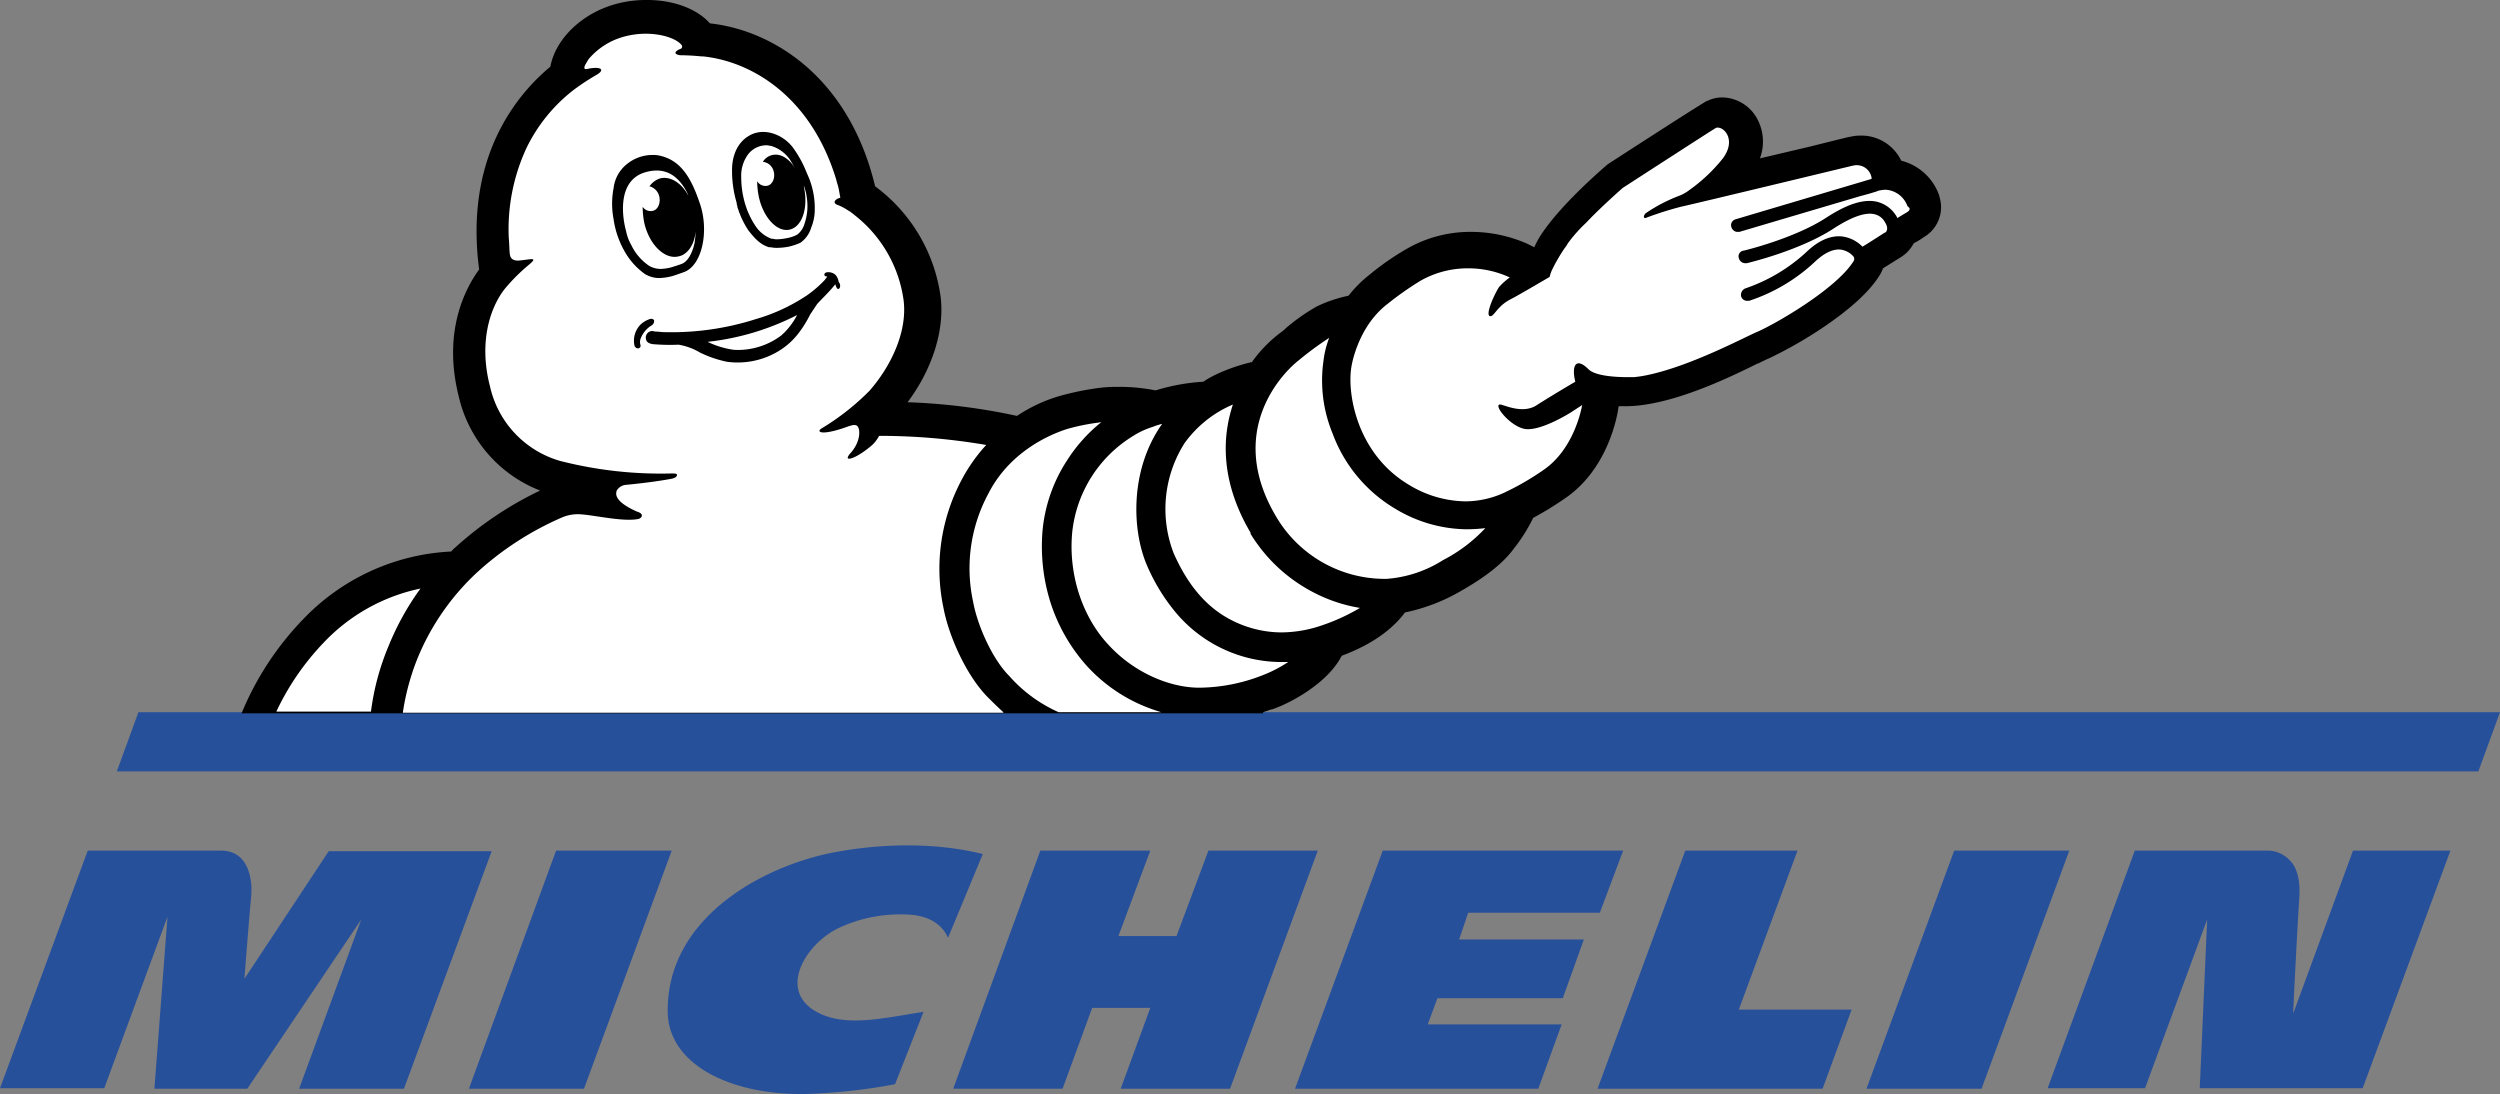 <?xml version="1.0" encoding="UTF-8"?> <svg xmlns="http://www.w3.org/2000/svg" width="499.535" height="218.599" viewBox="0 0 499.535 218.599"><rect x="0" y="0" width="499.535" height="218.599" fill="#808080" stroke="none"/> <title>мишлен</title> <g> <path d="M178.844,216.64a112.838,112.838,0,0,1-17.304,1.935c-14.913.455-28.005-5.578-28.119-16.393-.228-18.67,18.67-28.916,32.672-31.762,6.261-1.252,18.329-2.732,30.282.228l-6.944,16.735c-2.049-4.554-7.172-4.668-9.221-4.668a28.72,28.72,0,0,0-12.409,2.618c-7.058,3.188-13.205,13.547-3.188,17.531,5.578,2.163,12.523.455,19.922-.683l-5.692,14.458Z" style="fill: #27509b;fill-rule: evenodd"></path> <path d="M470.164,169.965l-11.953,32.558c.114-3.302.797-16.279,1.252-23.679.114-3.074-.455-5.464-1.935-6.944a6.112,6.112,0,0,0-4.212-1.935H426.563l-17.418,47.472H428.612l12.409-33.697-1.48,33.697h32.558l17.531-47.472Z" style="fill: #27509b;fill-rule: evenodd"></path> <polygon points="369.984 201.726 347.443 201.726 359.169 169.965 336.742 169.965 319.211 217.551 364.178 217.551 369.984 201.726 369.984 201.726" style="fill: #27509b;fill-rule: evenodd"></polygon> <polygon points="319.666 182.373 324.333 169.965 276.292 169.965 258.761 217.551 307.371 217.551 312.039 204.686 285.286 204.686 287.221 199.45 312.266 199.45 316.478 187.724 291.547 187.724 293.369 182.373 319.666 182.373 319.666 182.373" style="fill: #27509b;fill-rule: evenodd"></polygon> <polygon points="245.783 217.551 263.314 169.965 241.457 169.965 235.082 187.041 223.47 187.041 229.845 169.965 207.874 169.965 190.456 217.551 212.314 217.551 218.233 201.385 229.845 201.385 223.925 217.551 245.783 217.551 245.783 217.551" style="fill: #27509b;fill-rule: evenodd"></polygon> <polygon points="116.687 217.551 134.219 169.965 111.109 169.965 93.691 217.551 116.687 217.551 116.687 217.551" style="fill: #27509b;fill-rule: evenodd"></polygon> <path d="M80.713,217.551l17.531-47.472H65.686L48.838,195.579s1.024-13.319,1.366-16.621c.228-2.391-.114-8.993-6.034-8.993H17.531L0,217.437H20.833L33.469,183.171l-2.618,34.38H49.407l22.768-33.811L59.767,217.551Z" style="fill: #27509b;fill-rule: evenodd"></path> <polygon points="395.94 217.551 413.471 169.965 390.475 169.965 372.944 217.551 395.94 217.551 395.94 217.551" style="fill: #27509b;fill-rule: evenodd"></polygon> <polygon points="27.663 142.301 23.337 154.141 495.209 154.141 499.535 142.301 27.663 142.301 27.663 142.301" style="fill: #27509b;fill-rule: evenodd"></polygon> <path d="M252.386,142.301q.512-.171,1.024-.342a3.53,3.53,0,0,1,.797-.228c3.415-1.138,11.043-5.123,13.889-10.701,5.806-2.163,10.018-5.123,12.636-8.652a37.175,37.175,0,0,0,11.043-4.212c5.009-2.846,8.538-5.578,10.701-8.538a33.141,33.141,0,0,0,3.871-6.147,64.671,64.671,0,0,0,6.147-3.757c8.766-5.806,10.587-16.507,10.815-17.759,0-.228.114-.569.114-.797h1.366c8.766,0,20.264-5.464,26.411-8.538h.114c.911-.455,1.822-.911,2.163-1.024a86.53,86.53,0,0,0,10.587-6.034c5.578-3.757,9.335-7.172,11.384-10.359a6.944,6.944,0,0,0,.797-1.594l3.643-2.277a7.236,7.236,0,0,0,2.504-2.732,14.385,14.385,0,0,0,2.049-1.252,6.895,6.895,0,0,0,3.074-8.083v-.114a10.878,10.878,0,0,0-7.627-7.058,8.829,8.829,0,0,0-8.197-5.009,8.183,8.183,0,0,0-1.935.228c-.228,0-1.138.228-7.969,1.935L351.655,31.648a9.55,9.55,0,0,0-.342-7.514,8.107,8.107,0,0,0-7.172-4.667,6.641,6.641,0,0,0-2.96.683H341.068c-.342.228-1.138.569-19.239,12.295-.228.114-.455.342-.683.455C312.38,40.527,309.192,45.081,308.396,46.219A17.134,17.134,0,0,0,306.574,49.407q-.683-.341-1.366-.683a27.845,27.845,0,0,0-11.27-2.391,25.396,25.396,0,0,0-13.092,3.529,53.685,53.685,0,0,0-7.172,5.009,24.586,24.586,0,0,0-4.212,4.212,27.55,27.55,0,0,0-6.375,2.163,38.199,38.199,0,0,0-6.147,4.326l-.114.114a9.961,9.961,0,0,1-1.138.911,27.075,27.075,0,0,0-5.578,5.806h-.228a36.298,36.298,0,0,0-6.83,2.391,19.443,19.443,0,0,0-2.618,1.48,40.539,40.539,0,0,0-9.449,1.708H230.756a36.885,36.885,0,0,0-7.4-.683,28.946,28.946,0,0,0-4.668.342,55.956,55.956,0,0,0-6.944,1.48,30.932,30.932,0,0,0-8.538,3.984,121.927,121.927,0,0,0-21.857-2.732c5.009-6.717,7.4-14.458,6.603-21.061A32.983,32.983,0,0,0,174.86,37.226c-5.237-21.857-20.491-31.192-33.014-32.558C139.342,1.822,134.674,0,129.324,0a23.038,23.038,0,0,0-6.261.797c-6.717,1.821-12.067,6.944-13.092,12.523C103.254,18.898,92.781,31.42,95.74,53.847,93.236,57.262,88.341,65.914,91.642,79.12a26.546,26.546,0,0,0,16.279,18.898,70.171,70.171,0,0,0-16.962,11.384,5.256,5.256,0,0,0-.797.797,43.788,43.788,0,0,0-29.599,13.547,59.814,59.814,0,0,0-12.295,18.784l204.117-0v-.228Z" style="fill-rule: evenodd"></path> <path d="M252.044,135.016a35.256,35.256,0,0,1-12.181,2.391H239.294c-5.92-.114-12.978-3.188-17.987-8.766-5.123-5.578-7.855-14.003-7.058-22.313A25.656,25.656,0,0,1,226.088,87.316a16.68,16.68,0,0,1,4.326-2.049,11.209,11.209,0,0,1,1.822-.569c-.114.114-.228.342-.342.455-6.147,9.107-5.692,20.833-2.732,27.777a38.175,38.175,0,0,0,5.578,9.221,27.597,27.597,0,0,0,21.402,10.132h1.252a26.449,26.449,0,0,1-5.35,2.732Z" style="fill: #fff;fill-rule: evenodd"></path> <path d="M264.339,124.884a25.22,25.22,0,0,1-8.31,1.48,21.995,21.995,0,0,1-8.88-1.935c-6.717-2.96-10.359-8.766-12.636-13.889a24.56,24.56,0,0,1,2.163-21.971,22.943,22.943,0,0,1,9.677-7.741c-1.935,5.806-2.846,14.799,3.529,25.614v.228a31.893,31.893,0,0,0,12.409,11.612,30.899,30.899,0,0,0,9.449,3.188,39.359,39.359,0,0,1-7.4,3.415Z" style="fill: #fff;fill-rule: evenodd"></path> <path d="M288.36,111.906a24.352,24.352,0,0,1-11.27,3.757h-.683a25.2,25.2,0,0,1-21.402-12.409c-10.018-16.849.911-28.46,4.554-31.306a66.44,66.44,0,0,1,6.034-4.44,18.755,18.755,0,0,0-1.138,4.554,27.791,27.791,0,0,0,1.822,14.572,29.244,29.244,0,0,0,12.523,15.027,28.064,28.064,0,0,0,14.344,4.098,32.83,32.83,0,0,0,3.643-.228,30.999,30.999,0,0,1-8.424,6.375Z" style="fill: #fff;fill-rule: evenodd"></path> <path d="M74.11,142.301a49.878,49.878,0,0,1,3.529-13.205,53.919,53.919,0,0,1,6.375-11.498,36.996,36.996,0,0,0-19.239,10.701A51.768,51.768,0,0,0,55.213,142.188l18.897-0v.114Z" style="fill: #fff;fill-rule: evenodd"></path> <path d="M200.474,142.301c-1.252-1.138-2.277-2.163-3.188-3.074-4.326-4.44-7.741-12.295-8.766-17.759a37.804,37.804,0,0,1,3.643-25.614A33.208,33.208,0,0,1,197.059,88.91a126.72,126.72,0,0,0-21.402-1.822,6.944,6.944,0,0,1-1.366,1.822c-3.415,2.96-6.261,3.643-4.212,1.48,1.935-2.277,1.822-4.668,1.252-5.237-.455-.455-1.252-.114-1.708,0-5.578,2.049-6.603,1.138-5.464.455a48.954,48.954,0,0,0,9.563-7.514c4.212-4.781,7.627-11.725,6.83-18.101a26.056,26.056,0,0,0-9.449-16.735c-.455-.342-.797-.683-1.024-.797-.114-.114-.228-.228-.342-.228h0a11.327,11.327,0,0,0-2.277-1.252c-1.138-.342-.797-1.138.455-1.48-.114-.569-.228-1.252-.342-1.822s-.342-1.138-.455-1.708c-5.009-16.621-16.849-23.679-26.639-24.704h-.342c-2.277-.228-3.871-.228-4.212-.228-1.594-.228-.911-.911,0-1.252a.508.508,0,0,0,.342-.683c-1.138-1.708-6.375-3.302-11.839-1.708a14.056,14.056,0,0,0-6.83,4.44c-.228.342-.455.797-.683,1.138,0,.114-.114.228-.114.342-.228.683.569.455.569.455,2.618-.569,3.757.114,1.708,1.252a47.012,47.012,0,0,0-4.326,2.846,32.632,32.632,0,0,0-9.563,11.726A38.554,38.554,0,0,0,101.66,47.585c.114.911.114,2.732.228,3.302.114.683.569,1.366,2.163,1.138,2.163-.228,3.529-.683,1.594.911a37.073,37.073,0,0,0-4.781,4.781c-2.96,3.757-5.237,10.701-2.96,19.467a20.027,20.027,0,0,0,14.003,14.913,81.221,81.221,0,0,0,22.427,2.504c.797,0,1.024.114.911.455-.114.342-.683.569-1.48.683-1.252.228-3.984.683-8.652,1.138a2.342,2.342,0,0,0-1.935,1.252v.114c-.569,2.049,3.643,3.757,4.098,3.984,1.594.455.911,1.366.228,1.48-2.96.569-8.31-.683-11.156-.911a8.035,8.035,0,0,0-3.984.569,61.342,61.342,0,0,0-17.076,11.043,48.611,48.611,0,0,0-11.839,17.076,47.933,47.933,0,0,0-2.96,10.929h119.988v-.114Z" style="fill: #fff;fill-rule: evenodd"></path> <path d="M201.612,135.016a28.728,28.728,0,0,0,9.904,7.286h20.491a36.973,36.973,0,0,1-4.554-1.708,32.182,32.182,0,0,1-10.473-7.741,34.979,34.979,0,0,1-7.058-12.409,37.351,37.351,0,0,1-1.594-14.572,30.888,30.888,0,0,1,4.895-13.889,31.266,31.266,0,0,1,6.83-7.627c-.228,0-.569.114-.797.114a41.963,41.963,0,0,0-6.034,1.252c-2.504.797-11.156,3.984-15.71,12.864a31.463,31.463,0,0,0-3.074,21.63c.911,5.009,3.984,11.612,7.172,14.799Z" style="fill: #fff;fill-rule: evenodd"></path> <path d="M381.14,42.349c-.569.342-1.366.797-2.049,1.252v-.114a6.27,6.27,0,0,0-4.098-3.188c-2.618-.569-5.92.455-10.246,3.302-6.375,4.098-16.279,6.489-16.393,6.489a1.139,1.139,0,0,0-.911,1.48,1.334,1.334,0,0,0,1.252,1.024h.342c.455-.114,10.473-2.504,17.19-6.83,3.643-2.391,6.489-3.415,8.31-2.96a3.172,3.172,0,0,1,2.163,1.708h0c.797,1.252.114,1.935,0,1.935s-3.188,2.049-4.554,2.846a6.883,6.883,0,0,0-4.098-2.049c-2.277-.228-4.668.797-7.058,3.074a34.109,34.109,0,0,1-12.181,7.286,1.396,1.396,0,0,0-.911,1.594,1.234,1.234,0,0,0,1.252.911h.342a35.251,35.251,0,0,0,13.205-7.855c1.822-1.708,3.529-2.504,5.009-2.391a4.113,4.113,0,0,1,2.618,1.366.816.816,0,0,1,0,1.024c-3.529,5.578-15.824,12.636-19.353,14.116-2.618,1.138-13.092,6.717-21.63,8.538a24.623,24.623,0,0,1-2.846.455h-.342c-1.252,0-7.058.114-8.766-1.594-2.504-2.504-3.415-.683-2.618,2.504-2.732,1.594-6.83,4.098-7.855,4.781-2.846,1.708-6.489-.228-7.172-.228-1.48,0,2.049,4.44,5.009,4.895,3.188.455,9.107-3.302,9.107-3.302l2.277-1.48h0s-1.366,8.652-7.741,12.978a53.019,53.019,0,0,1-7.172,4.212,18.776,18.776,0,0,1-8.424,2.049,22.174,22.174,0,0,1-11.27-3.302c-10.359-6.147-12.409-18.215-11.498-23.565,0,0,1.138-7.969,7.286-12.636a62.428,62.428,0,0,1,6.489-4.554,19.028,19.028,0,0,1,9.563-2.504,19.654,19.654,0,0,1,8.31,1.822,12.736,12.736,0,0,0-2.163,1.935c-1.138,1.822-2.846,5.806-1.708,5.806.797,0,1.366-2.049,4.098-3.415,1.366-.683,7.741-4.44,7.741-4.44a6.749,6.749,0,0,1,.569-1.594,34.685,34.685,0,0,1,2.391-4.098,7.261,7.261,0,0,0,.683-1.024,28.615,28.615,0,0,1,3.643-4.098h0c1.708-1.821,4.098-4.098,7.286-6.944,0,0,17.759-11.498,18.556-11.953a.684.684,0,0,1,.455-.114c1.48,0,3.643,2.618,1.024,6.148a32.961,32.961,0,0,1-6.603,6.261,8.59,8.59,0,0,1-1.935,1.138,32.152,32.152,0,0,0-6.83,3.529c-.569.455-.569,1.252.114.911a67.581,67.581,0,0,1,6.83-2.163c4.098-.911,33.811-8.083,34.266-8.197.114,0,.455-.114.683-.114a3,3,0,0,1,3.188,2.504v.228L346.761,43.827a1.23,1.23,0,0,0-.797,1.594,1.39,1.39,0,0,0,1.024.911h.569L371.806,39.159c.455-.114,1.366-.342,3.188-.911l.228-.114a7.822,7.822,0,0,1,1.48-.228,4.942,4.942,0,0,1,4.44,3.302c.682.457.454.799-.001,1.14Z" style="fill: #fff;fill-rule: evenodd"></path> <path d="M130.234,65.003a5.169,5.169,0,0,0-2.163,2.504,1.991,1.991,0,0,0-.114,1.366.548.548,0,0,1-.228.683h0c-.228.114-.455,0-.569,0l-.342-.342a4.599,4.599,0,0,1,1.138-4.326,4.773,4.773,0,0,1,1.594-1.024c.228-.114.797-.342,1.138.114a1.004,1.004,0,0,1-.455,1.024Zm37.34-7.286c-.342.114-.455-.342-.683-.911-1.024,1.366-3.301,3.529-3.643,3.984q-.683,1.025-1.366,2.049a22.568,22.568,0,0,1-2.163,3.529,14.301,14.301,0,0,1-4.098,3.757,15.798,15.798,0,0,1-10.36,2.163,22.847,22.847,0,0,1-5.351-1.822,12.453,12.453,0,0,0-4.326-1.594,40.186,40.186,0,0,1-5.237-.114c-.569-.114-1.138-.342-1.252-.911a1.327,1.327,0,0,1,1.138-1.708h0c.228,0,.569.114.797.114.569,0,1.138.114,1.708.114a55.406,55.406,0,0,0,18.329-2.618,36.673,36.673,0,0,0,10.246-4.781,22.791,22.791,0,0,0,3.529-3.074,2.495,2.495,0,0,1,.455-.569.418.418,0,0,0-.342-.114c-.342-.114-.342-.683.228-.797a2.178,2.178,0,0,1,1.708.455,2.574,2.574,0,0,1,.683,1.48c.456.455.342,1.252 0,1.366ZM159.264,62.954a51.583,51.583,0,0,1-17.873,5.351,17.396,17.396,0,0,0,5.237,1.594,14.101,14.101,0,0,0,4.895-.569,14.255,14.255,0,0,0,4.554-2.277,13.756,13.756,0,0,0,3.188-4.098ZM124.542,49.749a18.099,18.099,0,0,1-1.935-5.92,16.55,16.55,0,0,1,0-6.261,7.19,7.19,0,0,1,2.96-5.009,8.043,8.043,0,0,1,4.781-1.594,5.533,5.533,0,0,1,1.366.114c4.326.911,6.375,4.44,8.083,9.449,1.935,5.464.569,12.295-2.96,13.775-.911.342-2.277.797-2.277.797a11.432,11.432,0,0,1-2.732.455,5.516,5.516,0,0,1-2.96-.797,14.107,14.107,0,0,1-4.326-5.009Zm1.594-.797a10.421,10.421,0,0,0,3.643,4.212,4.708,4.708,0,0,0,2.163.569,9.207,9.207,0,0,0,2.277-.342h0c.342-.114,1.48-.455,2.049-.683,1.138-.455,2.049-2.049,2.504-4.098a16.961,16.961,0,0,0,.228-2.391c-.228,2.618-1.594,4.668-3.415,5.009-2.732.683-5.806-2.277-6.83-6.603a17.126,17.126,0,0,1-.342-3.302,1.902,1.902,0,0,0,2.049.797c1.024-.228,1.594-1.594,1.252-2.96a2.748,2.748,0,0,0-1.935-1.935A4.159,4.159,0,0,1,131.942,35.632c2.049-.455,4.212.911,5.578,3.415,0-.114-.114-.228-.114-.342-1.366-2.732-3.757-5.578-8.31-4.326-6.034,1.594-4.668,9.449-3.984,11.839a8.924,8.924,0,0,0,1.024,2.733Zm28.119-1.138Zm-7.058-7.286a22.425,22.425,0,0,1-.911-7.172c.228-3.757,2.163-5.92,4.44-6.717,2.846-.911,5.92.569,7.627,2.732a22.043,22.043,0,0,1,2.732,4.895c.228.569.569,1.252.797,1.935a16.231,16.231,0,0,1,.911,6.034,9.341,9.341,0,0,1-.683,3.188,5.702,5.702,0,0,1-2.163,3.074,11.758,11.758,0,0,1-2.391.797h0a12.596,12.596,0,0,1-2.163.228,5.538,5.538,0,0,1-1.366-.114h-.342c-1.935-.569-3.074-2.049-4.098-3.302a17.38,17.38,0,0,1-1.822-3.529h0a3.657,3.657,0,0,1-.228-.683,2.108,2.108,0,0,1-.228-.797h0a1.522,1.522,0,0,1-.114-.569Zm.91-5.123a18.96,18.96,0,0,0,.683,5.009,16.43,16.43,0,0,0,2.049,4.554A6.545,6.545,0,0,0,154.141,47.699h.228a3.15,3.15,0,0,0,1.024.114,11.375,11.375,0,0,0,1.822-.228,7.24,7.24,0,0,0,2.049-.683,4.133,4.133,0,0,0,1.48-2.163,11.692,11.692,0,0,0,.569-2.732A12.16,12.16,0,0,0,160.63,37.112v.228c.911,4.212-.342,7.969-2.846,8.538s-5.237-2.391-6.147-6.489a16.019,16.019,0,0,1-.342-3.188,1.908,1.908,0,0,0,2.049.911c1.024-.228,1.594-1.594,1.252-2.846a2.503,2.503,0,0,0-2.163-1.935,2.948,2.948,0,0,1,1.935-1.366c1.594-.342,3.301.683,4.554,2.732q-.512-.854-1.024-1.708a6.972,6.972,0,0,0-3.871-2.846c-.228,0-.569-.114-.797-.114a4.64,4.64,0,0,0-3.757,1.822,7.181,7.181,0,0,0-1.366,4.554Z" style="fill-rule: evenodd"></path> </g> </svg> 